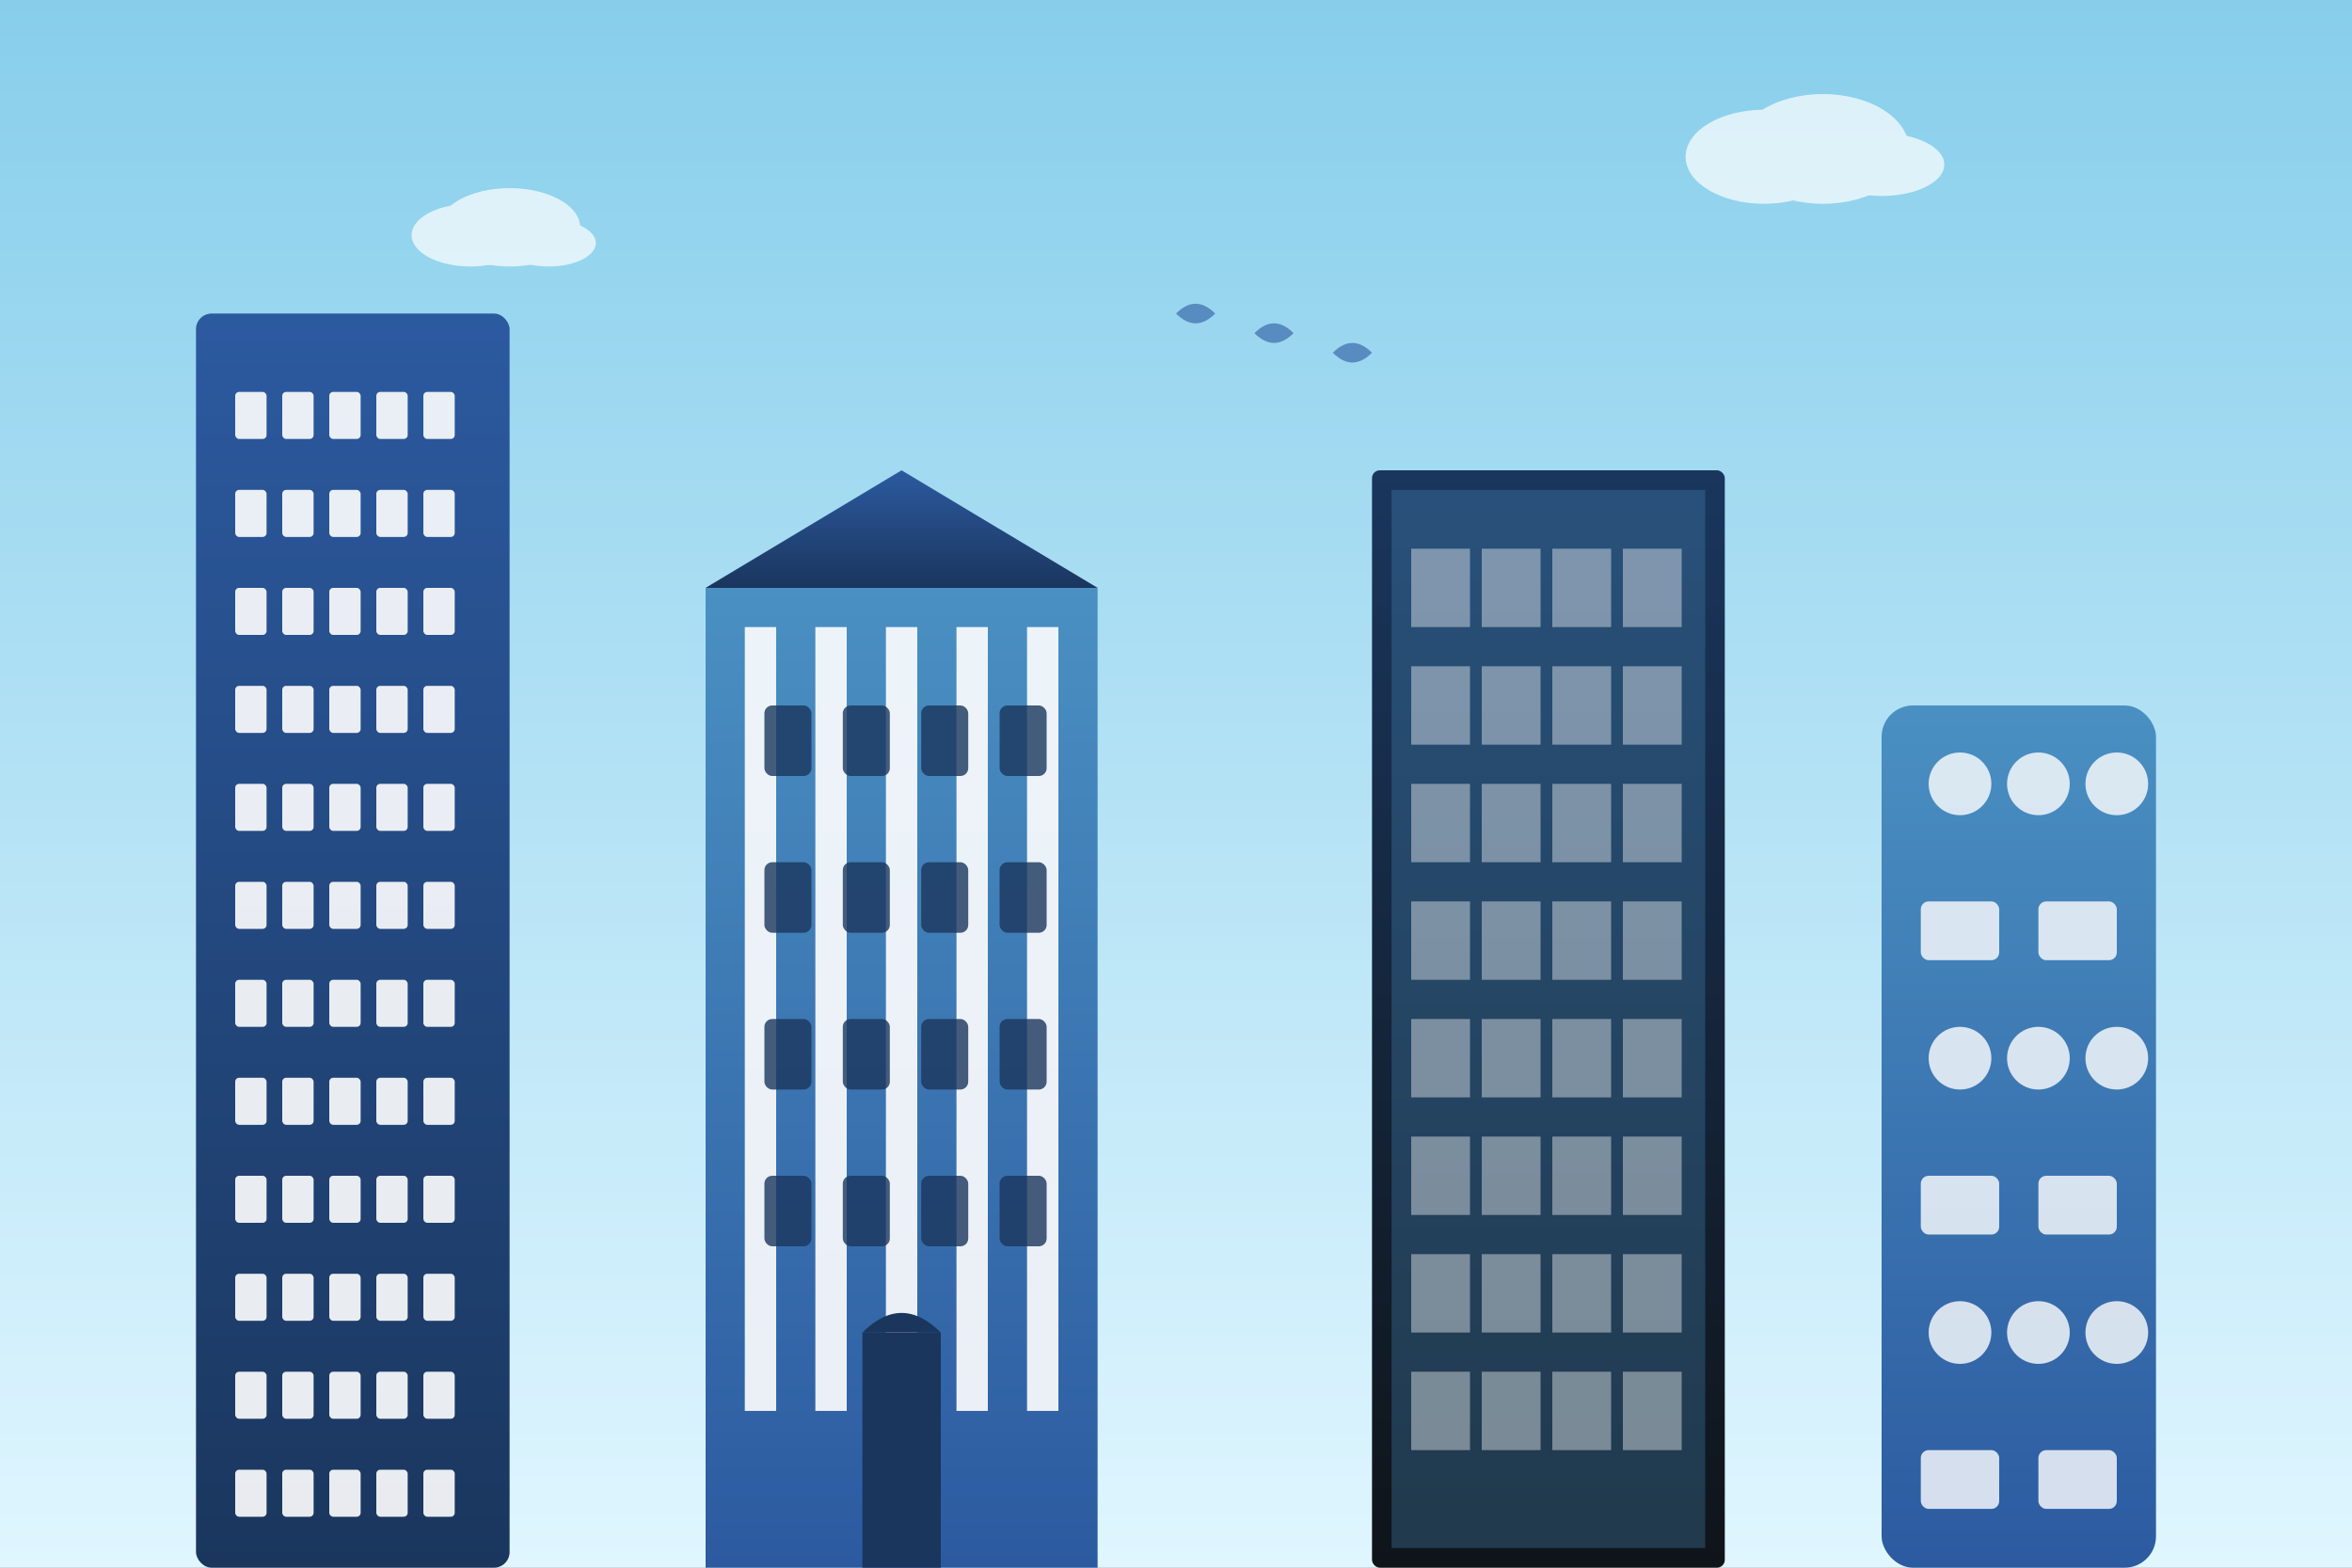 <svg width="600" height="400" viewBox="0 0 600 400" fill="none" xmlns="http://www.w3.org/2000/svg">
  <rect x="0" y="0" width="600" height="400" fill="#808080" stroke="none"/>
  <!-- Background gradient -->
  <defs>
    <linearGradient id="skyGradient" x1="0%" y1="0%" x2="0%" y2="100%">
      <stop offset="0%" style="stop-color:#87CEEB;stop-opacity:1" />
      <stop offset="100%" style="stop-color:#E0F6FF;stop-opacity:1" />
    </linearGradient>
    <linearGradient id="buildingGradient1" x1="0%" y1="0%" x2="0%" y2="100%">
      <stop offset="0%" style="stop-color:#2c5aa0;stop-opacity:1" />
      <stop offset="100%" style="stop-color:#1a365d;stop-opacity:1" />
    </linearGradient>
    <linearGradient id="buildingGradient2" x1="0%" y1="0%" x2="0%" y2="100%">
      <stop offset="0%" style="stop-color:#4a90c2;stop-opacity:1" />
      <stop offset="100%" style="stop-color:#2c5aa0;stop-opacity:1" />
    </linearGradient>
    <linearGradient id="buildingGradient3" x1="0%" y1="0%" x2="0%" y2="100%">
      <stop offset="0%" style="stop-color:#1a365d;stop-opacity:1" />
      <stop offset="100%" style="stop-color:#0f1419;stop-opacity:1" />
    </linearGradient>
  </defs>
  
  <!-- Sky background -->
  <rect width="600" height="400" fill="url(#skyGradient)"/>
  
  <!-- Modern skyscraper (left) -->
  <g>
    <rect x="50" y="80" width="80" height="320" fill="url(#buildingGradient1)" rx="4"/>
    <!-- Windows pattern -->
    <g fill="#fff" opacity="0.9">
      <rect x="60" y="100" width="8" height="12" rx="1"/>
      <rect x="72" y="100" width="8" height="12" rx="1"/>
      <rect x="84" y="100" width="8" height="12" rx="1"/>
      <rect x="96" y="100" width="8" height="12" rx="1"/>
      <rect x="108" y="100" width="8" height="12" rx="1"/>
      
      <rect x="60" y="125" width="8" height="12" rx="1"/>
      <rect x="72" y="125" width="8" height="12" rx="1"/>
      <rect x="84" y="125" width="8" height="12" rx="1"/>
      <rect x="96" y="125" width="8" height="12" rx="1"/>
      <rect x="108" y="125" width="8" height="12" rx="1"/>
      
      <rect x="60" y="150" width="8" height="12" rx="1"/>
      <rect x="72" y="150" width="8" height="12" rx="1"/>
      <rect x="84" y="150" width="8" height="12" rx="1"/>
      <rect x="96" y="150" width="8" height="12" rx="1"/>
      <rect x="108" y="150" width="8" height="12" rx="1"/>
      
      <rect x="60" y="175" width="8" height="12" rx="1"/>
      <rect x="72" y="175" width="8" height="12" rx="1"/>
      <rect x="84" y="175" width="8" height="12" rx="1"/>
      <rect x="96" y="175" width="8" height="12" rx="1"/>
      <rect x="108" y="175" width="8" height="12" rx="1"/>
      
      <rect x="60" y="200" width="8" height="12" rx="1"/>
      <rect x="72" y="200" width="8" height="12" rx="1"/>
      <rect x="84" y="200" width="8" height="12" rx="1"/>
      <rect x="96" y="200" width="8" height="12" rx="1"/>
      <rect x="108" y="200" width="8" height="12" rx="1"/>
      
      <rect x="60" y="225" width="8" height="12" rx="1"/>
      <rect x="72" y="225" width="8" height="12" rx="1"/>
      <rect x="84" y="225" width="8" height="12" rx="1"/>
      <rect x="96" y="225" width="8" height="12" rx="1"/>
      <rect x="108" y="225" width="8" height="12" rx="1"/>
      
      <rect x="60" y="250" width="8" height="12" rx="1"/>
      <rect x="72" y="250" width="8" height="12" rx="1"/>
      <rect x="84" y="250" width="8" height="12" rx="1"/>
      <rect x="96" y="250" width="8" height="12" rx="1"/>
      <rect x="108" y="250" width="8" height="12" rx="1"/>
      
      <rect x="60" y="275" width="8" height="12" rx="1"/>
      <rect x="72" y="275" width="8" height="12" rx="1"/>
      <rect x="84" y="275" width="8" height="12" rx="1"/>
      <rect x="96" y="275" width="8" height="12" rx="1"/>
      <rect x="108" y="275" width="8" height="12" rx="1"/>
      
      <rect x="60" y="300" width="8" height="12" rx="1"/>
      <rect x="72" y="300" width="8" height="12" rx="1"/>
      <rect x="84" y="300" width="8" height="12" rx="1"/>
      <rect x="96" y="300" width="8" height="12" rx="1"/>
      <rect x="108" y="300" width="8" height="12" rx="1"/>
      
      <rect x="60" y="325" width="8" height="12" rx="1"/>
      <rect x="72" y="325" width="8" height="12" rx="1"/>
      <rect x="84" y="325" width="8" height="12" rx="1"/>
      <rect x="96" y="325" width="8" height="12" rx="1"/>
      <rect x="108" y="325" width="8" height="12" rx="1"/>
      
      <rect x="60" y="350" width="8" height="12" rx="1"/>
      <rect x="72" y="350" width="8" height="12" rx="1"/>
      <rect x="84" y="350" width="8" height="12" rx="1"/>
      <rect x="96" y="350" width="8" height="12" rx="1"/>
      <rect x="108" y="350" width="8" height="12" rx="1"/>
      
      <rect x="60" y="375" width="8" height="12" rx="1"/>
      <rect x="72" y="375" width="8" height="12" rx="1"/>
      <rect x="84" y="375" width="8" height="12" rx="1"/>
      <rect x="96" y="375" width="8" height="12" rx="1"/>
      <rect x="108" y="375" width="8" height="12" rx="1"/>
    </g>
  </g>
  
  <!-- Classical building (center) -->
  <g>
    <rect x="180" y="150" width="100" height="250" fill="url(#buildingGradient2)"/>
    <!-- Classical columns -->
    <rect x="190" y="160" width="8" height="200" fill="#fff" opacity="0.9"/>
    <rect x="208" y="160" width="8" height="200" fill="#fff" opacity="0.9"/>
    <rect x="226" y="160" width="8" height="200" fill="#fff" opacity="0.9"/>
    <rect x="244" y="160" width="8" height="200" fill="#fff" opacity="0.9"/>
    <rect x="262" y="160" width="8" height="200" fill="#fff" opacity="0.9"/>
    
    <!-- Pediment -->
    <polygon points="180,150 230,120 280,150" fill="url(#buildingGradient1)"/>
    
    <!-- Classical windows -->
    <g fill="#1a365d" opacity="0.8">
      <rect x="195" y="180" width="12" height="18" rx="2"/>
      <rect x="215" y="180" width="12" height="18" rx="2"/>
      <rect x="235" y="180" width="12" height="18" rx="2"/>
      <rect x="255" y="180" width="12" height="18" rx="2"/>
      
      <rect x="195" y="220" width="12" height="18" rx="2"/>
      <rect x="215" y="220" width="12" height="18" rx="2"/>
      <rect x="235" y="220" width="12" height="18" rx="2"/>
      <rect x="255" y="220" width="12" height="18" rx="2"/>
      
      <rect x="195" y="260" width="12" height="18" rx="2"/>
      <rect x="215" y="260" width="12" height="18" rx="2"/>
      <rect x="235" y="260" width="12" height="18" rx="2"/>
      <rect x="255" y="260" width="12" height="18" rx="2"/>
      
      <rect x="195" y="300" width="12" height="18" rx="2"/>
      <rect x="215" y="300" width="12" height="18" rx="2"/>
      <rect x="235" y="300" width="12" height="18" rx="2"/>
      <rect x="255" y="300" width="12" height="18" rx="2"/>
    </g>
    
    <!-- Entrance -->
    <rect x="220" y="340" width="20" height="60" fill="#1a365d"/>
    <path d="M220 340 Q230 330 240 340" fill="#1a365d"/>
  </g>
  
  <!-- Modern glass building (right) -->
  <g>
    <rect x="350" y="120" width="90" height="280" fill="url(#buildingGradient3)" rx="2"/>
    <!-- Glass facade effect -->
    <rect x="355" y="125" width="80" height="270" fill="#4a90c2" opacity="0.3"/>
    
    <!-- Glass panels -->
    <g fill="#fff" opacity="0.4">
      <rect x="360" y="140" width="15" height="20"/>
      <rect x="378" y="140" width="15" height="20"/>
      <rect x="396" y="140" width="15" height="20"/>
      <rect x="414" y="140" width="15" height="20"/>
      
      <rect x="360" y="170" width="15" height="20"/>
      <rect x="378" y="170" width="15" height="20"/>
      <rect x="396" y="170" width="15" height="20"/>
      <rect x="414" y="170" width="15" height="20"/>
      
      <rect x="360" y="200" width="15" height="20"/>
      <rect x="378" y="200" width="15" height="20"/>
      <rect x="396" y="200" width="15" height="20"/>
      <rect x="414" y="200" width="15" height="20"/>
      
      <rect x="360" y="230" width="15" height="20"/>
      <rect x="378" y="230" width="15" height="20"/>
      <rect x="396" y="230" width="15" height="20"/>
      <rect x="414" y="230" width="15" height="20"/>
      
      <rect x="360" y="260" width="15" height="20"/>
      <rect x="378" y="260" width="15" height="20"/>
      <rect x="396" y="260" width="15" height="20"/>
      <rect x="414" y="260" width="15" height="20"/>
      
      <rect x="360" y="290" width="15" height="20"/>
      <rect x="378" y="290" width="15" height="20"/>
      <rect x="396" y="290" width="15" height="20"/>
      <rect x="414" y="290" width="15" height="20"/>
      
      <rect x="360" y="320" width="15" height="20"/>
      <rect x="378" y="320" width="15" height="20"/>
      <rect x="396" y="320" width="15" height="20"/>
      <rect x="414" y="320" width="15" height="20"/>
      
      <rect x="360" y="350" width="15" height="20"/>
      <rect x="378" y="350" width="15" height="20"/>
      <rect x="396" y="350" width="15" height="20"/>
      <rect x="414" y="350" width="15" height="20"/>
    </g>
  </g>
  
  <!-- Contemporary building (far right) -->
  <g>
    <rect x="480" y="180" width="70" height="220" fill="url(#buildingGradient2)" rx="8"/>
    <!-- Modern geometric windows -->
    <g fill="#fff" opacity="0.8">
      <circle cx="500" cy="200" r="8"/>
      <circle cx="520" cy="200" r="8"/>
      <circle cx="540" cy="200" r="8"/>
      
      <rect x="490" y="230" width="20" height="15" rx="2"/>
      <rect x="520" y="230" width="20" height="15" rx="2"/>
      
      <circle cx="500" cy="270" r="8"/>
      <circle cx="520" cy="270" r="8"/>
      <circle cx="540" cy="270" r="8"/>
      
      <rect x="490" y="300" width="20" height="15" rx="2"/>
      <rect x="520" y="300" width="20" height="15" rx="2"/>
      
      <circle cx="500" cy="340" r="8"/>
      <circle cx="520" cy="340" r="8"/>
      <circle cx="540" cy="340" r="8"/>
      
      <rect x="490" y="370" width="20" height="15" rx="2"/>
      <rect x="520" y="370" width="20" height="15" rx="2"/>
    </g>
  </g>
  
  <!-- Small clouds -->
  <g fill="#fff" opacity="0.7">
    <ellipse cx="120" cy="60" rx="15" ry="8"/>
    <ellipse cx="130" cy="58" rx="18" ry="10"/>
    <ellipse cx="140" cy="62" rx="12" ry="6"/>
    
    <ellipse cx="450" cy="40" rx="20" ry="12"/>
    <ellipse cx="465" cy="38" rx="22" ry="14"/>
    <ellipse cx="480" cy="42" rx="16" ry="8"/>
  </g>
  
  <!-- Birds -->
  <g fill="#2c5aa0" opacity="0.6">
    <path d="M300 80 Q305 75 310 80 Q305 85 300 80"/>
    <path d="M320 85 Q325 80 330 85 Q325 90 320 85"/>
    <path d="M340 90 Q345 85 350 90 Q345 95 340 90"/>
  </g>
</svg>
